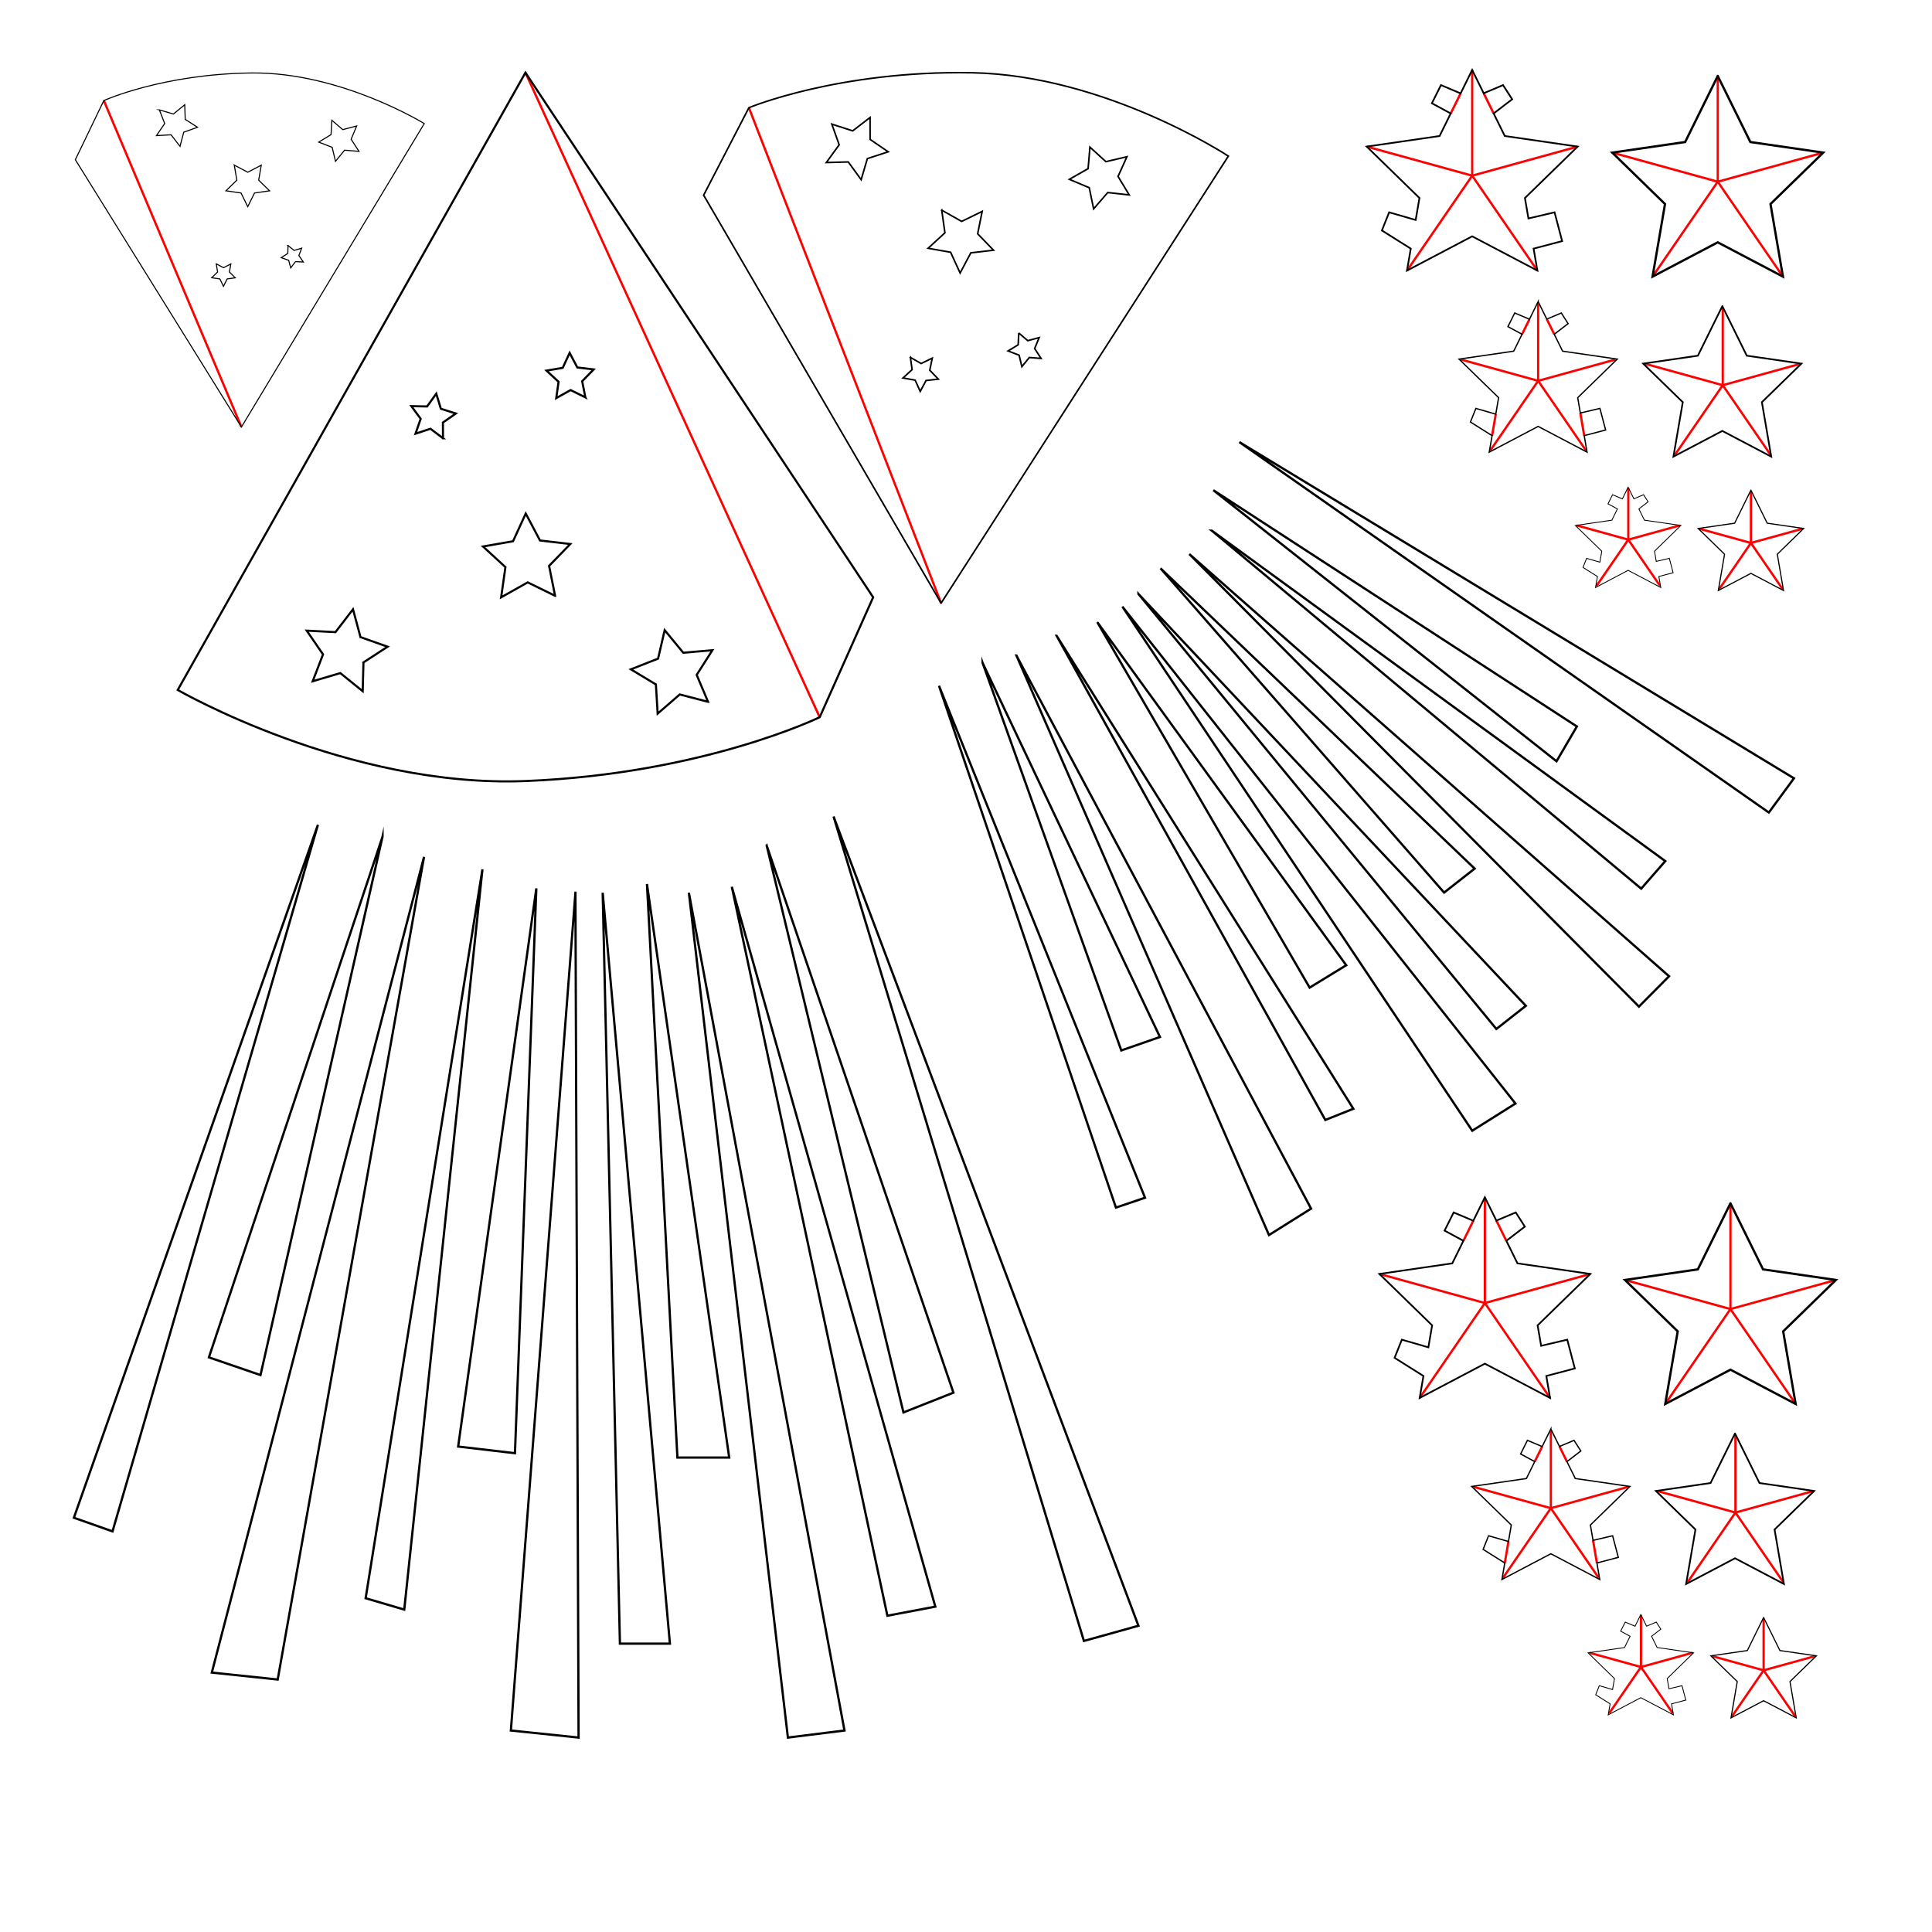 <?xml version="1.0" encoding="UTF-8"?>
<svg data-bbox="32.526 30.794 775.574 734.012" viewBox="0 0 850.391 850.39" height="850.39" width="850.391" xmlns="http://www.w3.org/2000/svg" data-type="ugc">
    <g>
        <path stroke-miterlimit="10" stroke="#FF0000" fill="none" d="M761.673 529.66v46.535L808.1 563.39"/>
        <path stroke-miterlimit="10" stroke="#FF0000" fill="none" d="M790.367 617.97l-28.694-41.775-28.694 41.775"/>
        <path stroke-miterlimit="10" stroke="#FF0000" fill="none" d="M715.244 563.39l46.429 12.805"/>
        <path stroke-miterlimit="10" stroke="#FF0000" fill="none" d="M653.583 527.009v46.535l46.427-12.804"/>
        <path stroke-miterlimit="10" stroke="#FF0000" fill="none" d="M682.277 615.32l-28.694-41.776-28.694 41.776"/>
        <path stroke-miterlimit="10" stroke="#FF0000" fill="none" d="M607.154 560.74l46.429 12.804"/>
        <path stroke-miterlimit="10" stroke="#FF0000" fill="none" d="M763.873 631.662v34.105l34.026-9.384"/>
        <path stroke-miterlimit="10" stroke="#FF0000" fill="none" d="M784.902 696.384l-21.029-30.617-21.029 30.617"/>
        <path stroke-miterlimit="10" stroke="#FF0000" fill="none" d="M729.844 656.383l34.029 9.384"/>
        <path stroke-miterlimit="10" stroke="#FF0000" fill="none" d="M682.62 629.739v34.105l34.026-9.384"/>
        <path stroke-miterlimit="10" stroke="#FF0000" fill="none" d="M703.649 694.461l-21.029-30.617-21.029 30.617"/>
        <path stroke-miterlimit="10" stroke="#FF0000" fill="none" d="M648.592 654.46l34.028 9.384"/>
        <path stroke-miterlimit="10" stroke="#FF0000" fill="none" d="M722.294 711.046v22.703l22.649-6.247"/>
        <path stroke-miterlimit="10" stroke="#FF0000" fill="none" d="M736.292 754.129l-13.998-20.38-13.999 20.38"/>
        <path stroke-miterlimit="10" stroke="#FF0000" fill="none" d="M699.642 727.502l22.652 6.247"/>
        <path stroke-miterlimit="10" stroke="#FF0000" fill="none" d="M776.274 712.507v22.702l22.65-6.246"/>
        <path stroke-miterlimit="10" stroke="#FF0000" fill="none" d="M790.272 755.59l-13.998-20.381-13.999 20.381"/>
        <path stroke-miterlimit="10" stroke="#FF0000" fill="none" d="M753.623 728.963l22.651 6.246"/>
        <path stroke-miterlimit="10" stroke="#FF0000" fill="none" d="M45.7 44.263l60.571 143.696"/>
        <path stroke-miterlimit="10" stroke="#000000" fill="none" d="M366.897 359.387l134.201 356.202-24 6.694-110.201-362.896z"/>
        <path stroke-miterlimit="10" stroke="#000000" fill="none" d="M303.217 392.954l68.487 368.751-24.9 3.101-43.587-371.852z"/>
        <path stroke-miterlimit="10" stroke="#000000" fill="none" d="M253.281 392.954l1.386 371.852-29.799-3.101 28.413-368.751z"/>
        <path stroke-miterlimit="10" stroke="#000000" fill="none" d="M186.646 377.158l-64.413 362.101-29-3.054 93.413-359.047z"/>
        <path stroke-miterlimit="10" stroke="#000000" fill="none" d="M322.104 390.329l89.587 316.85-21.1 4-68.487-320.85z"/>
        <path stroke-miterlimit="10" stroke="#000000" fill="none" d="M265.281 392.954l29.587 330.508h-22l-7.587-330.508z"/>
        <path stroke-miterlimit="10" stroke="#000000" fill="none" d="M212.353 382.627l-34.414 325.851-17-5 51.414-320.851z"/>
        <path stroke-miterlimit="10" stroke="#000000" fill="none" d="M139.939 363.044L49.526 674.052l-17-6 107.413-305.008z"/>
        <path stroke-miterlimit="10" stroke="#000000" fill="none" d="M337.462 372.165l82.199 240.827-22 8.705-60.199-249.532z"/>
        <path stroke-miterlimit="10" stroke="#000000" fill="none" d="M284.768 389.104l36.2 252.464h-22.794l-13.406-252.464z"/>
        <path stroke-miterlimit="10" stroke="#000000" fill="none" d="M236.074 391.028l-9.413 248.614-25-2.932 34.413-245.682z"/>
        <path stroke-miterlimit="10" stroke="#000000" fill="none" d="M168.368 368.278l-53.707 236.977-22.706-7.795 76.413-229.182z"/>
        <path stroke-miterlimit="10" stroke="#000000" fill="none" d="M545.504 194.585l244.127 147.992-11.06 15.065-233.067-163.057z"/>
        <path stroke-miterlimit="10" stroke="#000000" fill="none" d="M523.479 243.878L734.65 429.705l-13.254 13.361-197.917-199.188z"/>
        <path stroke-miterlimit="10" stroke="#000000" fill="none" d="M494.019 267.004l173.023 218.73-19.017 11.971-154.006-230.701z"/>
        <path stroke-miterlimit="10" stroke="#000000" fill="none" d="M447.394 288.543l129.687 243.451-18.523 11.627-111.164-255.078z"/>
        <path stroke-miterlimit="10" stroke="#000000" fill="none" d="M533.406 233.583l199.585 145.438-10.596 12.132-188.989-157.57z"/>
        <path stroke-miterlimit="10" stroke="#000000" fill="none" d="M501.098 261.447l170.514 181.281-12.977 10.188-157.537-191.469z"/>
        <path stroke-miterlimit="10" stroke="#000000" fill="none" d="M465.093 279.865L595.69 488.037l-12.344 4.923-118.253-213.095z"/>
        <path stroke-miterlimit="10" stroke="#000000" fill="none" d="M413.302 301.847l90.689 225.348-12.807 4.334-77.882-229.682z"/>
        <path stroke-miterlimit="10" stroke="#000000" fill="none" d="M534.054 215.755l160.02 104.01-8.948 15.323-151.072-119.333z"/>
        <path stroke-miterlimit="10" stroke="#000000" fill="none" d="M510.812 250.151l138.271 132.176-13.446 10.555-124.825-142.731z"/>
        <path stroke-miterlimit="10" stroke="#000000" fill="none" d="M482.977 273.835l109.579 151.03-16.107 9.847-93.472-160.877z"/>
        <path stroke-miterlimit="10" stroke="#000000" fill="none" d="M432.498 291.769l78.059 164.676-17.005 5.916-61.054-170.592z"/>
        <path stroke-miterlimit="10" stroke="#000000" fill="none" d="M761.673 529.66l14.347 29.068 32.08 4.662-23.213 22.629 5.48 31.951-28.694-15.086-28.694 15.086 5.481-31.951-23.216-22.629 32.082-4.662 14.347-29.068z"/>
        <path stroke-miterlimit="10" stroke-width=".5" stroke="#000000" fill="none" d="M776.271 711.972l7.174 14.535 16.041 2.33-11.606 11.315 2.739 15.974-14.348-7.541-14.344 7.541 2.74-15.974-11.608-11.315 16.041-2.33 7.171-14.535z"/>
        <path stroke-miterlimit="10" stroke-width=".75" stroke="#000000" fill="none" d="M763.686 630.97l10.761 21.803 24.061 3.496-17.41 16.971 4.109 23.965-21.521-11.315-21.519 11.315 4.109-23.965-17.411-16.971 24.062-3.496 10.759-21.803z"/>
        <path stroke-miterlimit="10" stroke="#FF0000" fill="none" d="M231.282 31.974l129.512 283.72"/>
        <path stroke-miterlimit="10" stroke="#FF0000" fill="none" d="M414.232 265.486L329.64 47.406"/>
        <path d="M231.282 31.974L78.233 303.696s74.757 43.209 153.049 40.088 129.512-28.09 129.512-28.09l23.538-52.789-153.05-230.931zm-71.299 259.595l-.336 12.67-9.854-7.973-12.152 3.596 4.538-11.834-7.177-10.447 12.657.658 7.719-10.053 3.285 12.242 11.946 4.234-10.626 6.907zm35.007-98.663l-5.522-4.188-6.578 2.176 2.274-6.545-4.103-5.585 6.928.141 4.044-5.627 2.007 6.632 6.603 2.107-5.688 3.958.035 6.931zm49.333 69.333l-12.049-5.902-11.693 6.58 1.891-13.283-9.871-9.087 13.217-2.308 5.592-12.196 6.279 11.857 13.328 1.55-9.336 9.635 2.642 13.154zm13.333-87.333l-6.502-3.209-6.33 3.537 1.042-7.175-5.319-4.927 7.146-1.226 3.042-6.582 3.374 6.418 7.2.859-5.062 5.192 1.409 7.113zm54 134l-12.457-3.233-9.725 8.43-.775-12.846-11.021-6.645 11.978-4.707 2.913-12.535 8.177 9.938 12.822-1.103-6.924 10.848 5.012 11.853z" stroke-miterlimit="10" stroke-width=".93" stroke="#000000" fill="none"/>
        <path d="M106.271 187.959l80.473-133.561s-36.729-22.69-75.904-22.277c-39.175.413-65.14 12.142-65.14 12.142L33.163 70.301l73.108 117.658zm39.438-128.697l.354-6.328 4.808 4.129 6.126-1.619-2.44 5.848 3.433 5.327-6.317-.515-4.005 4.911-1.462-6.167-5.908-2.291 5.411-3.295zm-18.941 48.798l2.697 2.173 3.32-.991-1.232 3.238 1.968 2.852-3.46-.172-2.104 2.753-.905-3.344-3.27-1.15 2.901-1.894.085-3.465zm-23.641-35.374l5.936 3.126 5.94-3.117-1.139 6.611 4.8 4.687-6.641.959-2.974 6.014-2.964-6.019-6.639-.97 4.808-4.678-1.127-6.613zm-7.944 43.452l3.204 1.699 3.215-1.674-.625 3.571 2.585 2.54-3.589.509-1.616 3.245-1.593-3.257-3.585-.536 2.604-2.521-.6-3.576zM70.159 48.375l6.178 1.799 4.984-4.07.199 6.431 5.411 3.482-6.057 2.177-1.639 6.223-3.941-5.087-6.425.364 3.619-5.32-2.329-5.999z" stroke-miterlimit="10" stroke-width=".465" stroke="#000000" fill="none"/>
        <path d="M414.232 265.486l126.445-196.77s-54.088-35.613-112.845-36.692c-58.756-1.079-98.192 15.382-98.192 15.382l-19.928 38.498 104.52 179.582zM478.94 74.229l.805-9.472 7.027 6.4 9.258-2.162-3.914 8.662 4.917 8.136-9.447-1.045-6.218 7.191-1.927-9.31-8.76-3.691 8.259-4.709zm-30.514 72.346l3.953 3.375 5.021-1.343-1.989 4.803 2.828 4.36-5.181-.408-3.273 4.036-1.213-5.054-4.852-1.865 4.432-2.715.274-5.189zM414.513 92.51l8.764 4.946 9.042-4.417-1.993 9.864 6.993 7.234-9.996 1.15-4.719 8.889-4.184-9.151-9.911-1.744 7.41-6.806-1.406-9.965zm-13.793 64.809l4.729 2.687 4.896-2.373-1.096 5.327 3.769 3.921-5.403.605-2.563 4.795-2.247-4.953-5.354-.958 4.018-3.667-.749-5.384zM366.135 54.633l9.187 2.964 7.648-5.887.02 9.651 7.963 5.456-9.175 3.002-2.728 9.258-5.688-7.797-9.647.268 5.657-7.821-3.237-9.094z" stroke-miterlimit="10" stroke-width=".697" stroke="#000000" fill="none"/>
        <path stroke-miterlimit="10" stroke="#FF0000" fill="none" d="M648.49 537.328l-4.355 8.828"/>
        <path stroke-miterlimit="10" stroke="#FF0000" fill="none" d="M658.646 537.267l4.385 8.889"/>
        <path stroke-miterlimit="10" stroke="#FF0000" fill="none" d="M686.417 636.677l3.288 6.666"/>
        <path stroke-miterlimit="10" stroke="#FF0000" fill="none" d="M678.801 636.722l-3.269 6.621"/>
        <path stroke-miterlimit="10" stroke="#FF0000" fill="none" d="M663.966 678.507l-1.623 9.459"/>
        <path stroke-miterlimit="10" stroke="#FF0000" fill="none" d="M701.188 678.003l1.708 9.963"/>
        <path stroke-miterlimit="10" stroke-width=".75" stroke="#000000" fill="none" d="M653.582 527.009l-5.092 10.319-8.648-3.655-4 8 8.293 4.483-4.899 9.924-32.081 4.662 23.214 22.627-1.658 9.672-11.677-3.368-3.19 7.991 12.704 7.99-1.659 9.666 28.693-15.084 28.695 15.084-1.658-9.666 12.557-3.315-3.334-12.666-11.5 2.696-1.544-9 23.212-22.627-32.08-4.662-4.899-9.924 8.145-6.242-4-6.241-8.53 3.594-5.064-10.258z"/>
        <path stroke-miterlimit="10" stroke-width=".375" stroke="#000000" fill="none" d="M722.227 710.648l-2.545 5.158-4.326-1.828-2 4 4.148 2.242-2.449 4.961-16.041 2.332 11.607 11.315-.829 4.836-5.839-1.686-1.596 3.996 6.353 3.996-.828 4.832 14.345-7.543 14.347 7.543-.828-4.832 6.277-1.658-1.667-6.334-5.75 1.35-.771-4.5 11.606-11.315-16.041-2.332-2.449-4.961 4.072-3.121-2-3.121-4.263 1.799-2.533-5.129z"/>
        <path stroke-miterlimit="10" stroke-width=".563" stroke="#000000" fill="none" d="M682.619 628.984l-3.818 7.738-6.489-2.74-3 6 6.22 3.361-3.673 7.444-24.06 3.496 17.411 16.97-1.244 7.254-8.756-2.525-2.397 5.992 9.53 5.992-1.244 7.25 21.52-11.312 21.522 11.312-1.245-7.25 9.417-2.484-2.501-9.5-8.624 2.021-1.159-6.75 17.41-16.97-24.059-3.496-3.675-7.444 6.108-4.681-3-4.68-6.396 2.695-3.798-7.693z"/>
        <path stroke-miterlimit="10" stroke="#FF0000" fill="none" d="M756.088 33.444v46.535l46.427-12.804"/>
        <path stroke-miterlimit="10" stroke="#FF0000" fill="none" d="M784.782 121.755l-28.694-41.776-28.694 41.776"/>
        <path stroke-miterlimit="10" stroke="#FF0000" fill="none" d="M709.659 67.175l46.429 12.804"/>
        <path stroke-miterlimit="10" stroke="#FF0000" fill="none" d="M647.998 30.794v46.535l46.428-12.805"/>
        <path stroke-miterlimit="10" stroke="#FF0000" fill="none" d="M676.692 119.104l-28.694-41.775-28.694 41.775"/>
        <path stroke-miterlimit="10" stroke="#FF0000" fill="none" d="M601.569 64.524l46.429 12.805"/>
        <path stroke-miterlimit="10" stroke="#FF0000" fill="none" d="M758.288 135.446v34.106l34.026-9.384"/>
        <path stroke-miterlimit="10" stroke="#FF0000" fill="none" d="M779.317 200.169l-21.029-30.617-21.029 30.617"/>
        <path stroke-miterlimit="10" stroke="#FF0000" fill="none" d="M724.26 160.168l34.028 9.384"/>
        <path stroke-miterlimit="10" stroke="#FF0000" fill="none" d="M677.035 133.523v34.106l34.026-9.384"/>
        <path stroke-miterlimit="10" stroke="#FF0000" fill="none" d="M698.064 198.246l-21.029-30.617-21.029 30.617"/>
        <path stroke-miterlimit="10" stroke="#FF0000" fill="none" d="M643.007 158.245l34.028 9.384"/>
        <path stroke-miterlimit="10" stroke="#FF0000" fill="none" d="M716.709 214.831v22.702l22.649-6.246"/>
        <path stroke-miterlimit="10" stroke="#FF0000" fill="none" d="M730.707 257.914l-13.998-20.381-13.999 20.381"/>
        <path stroke-miterlimit="10" stroke="#FF0000" fill="none" d="M694.057 231.287l22.652 6.246"/>
        <path stroke-miterlimit="10" stroke="#FF0000" fill="none" d="M770.689 216.292v22.702l22.65-6.246"/>
        <path stroke-miterlimit="10" stroke="#FF0000" fill="none" d="M784.687 259.375l-13.998-20.381-13.999 20.381"/>
        <path stroke-miterlimit="10" stroke="#FF0000" fill="none" d="M748.038 232.748l22.651 6.246"/>
        <path stroke-miterlimit="10" stroke="#000000" fill="none" d="M756.088 33.444l14.347 29.069 32.08 4.662-23.213 22.629 5.48 31.951-28.694-15.086-28.694 15.086 5.481-31.951-23.216-22.629 32.082-4.662 14.347-29.069z"/>
        <path stroke-miterlimit="10" stroke-width=".5" stroke="#000000" fill="none" d="M770.686 215.757l7.174 14.535 16.041 2.33-11.606 11.315 2.739 15.974-14.348-7.541-14.344 7.541 2.74-15.974-11.608-11.315 16.041-2.33 7.171-14.535z"/>
        <path stroke-miterlimit="10" stroke-width=".75" stroke="#000000" fill="none" d="M758.101 134.755l10.761 21.803 24.061 3.496-17.41 16.97 4.109 23.965-21.521-11.314-21.519 11.314 4.109-23.965-17.411-16.97 24.063-3.496 10.758-21.803z"/>
        <path stroke-miterlimit="10" stroke="#FF0000" fill="none" d="M642.905 41.112l-4.355 8.828"/>
        <path stroke-miterlimit="10" stroke="#FF0000" fill="none" d="M653.061 41.052l4.385 8.888"/>
        <path stroke-miterlimit="10" stroke="#FF0000" fill="none" d="M680.832 140.462l3.288 6.666"/>
        <path stroke-miterlimit="10" stroke="#FF0000" fill="none" d="M673.216 140.507l-3.269 6.621"/>
        <path stroke-miterlimit="10" stroke="#FF0000" fill="none" d="M658.381 182.292l-1.623 9.459"/>
        <path stroke-miterlimit="10" stroke="#FF0000" fill="none" d="M695.603 181.788l1.708 9.963"/>
        <path stroke-miterlimit="10" stroke-width=".75" stroke="#000000" fill="none" d="M647.997 30.794l-5.092 10.318-8.648-3.654-4 8 8.293 4.482-4.899 9.924-32.081 4.662 23.214 22.627-1.658 9.672-11.677-3.367-3.19 7.99 12.704 7.99-1.659 9.666 28.693-15.083 28.695 15.083-1.658-9.666 12.557-3.314-3.334-12.666-11.5 2.695-1.544-9 23.213-22.627-32.081-4.662-4.899-9.924 8.145-6.242-4-6.24-8.53 3.594-5.064-10.258z"/>
        <path stroke-miterlimit="10" stroke-width=".375" stroke="#000000" fill="none" d="M716.642 214.433l-2.545 5.158-4.326-1.828-2 4 4.148 2.242-2.449 4.961-16.041 2.332 11.607 11.314-.829 4.836-5.839-1.685-1.596 3.996 6.353 3.996-.828 4.832 14.345-7.543 14.347 7.543-.828-4.832 6.277-1.658-1.667-6.334-5.75 1.349-.771-4.5 11.606-11.314-16.041-2.332-2.449-4.961 4.072-3.121-2-3.121-4.263 1.799-2.533-5.129z"/>
        <path stroke-miterlimit="10" stroke-width=".563" stroke="#000000" fill="none" d="M677.034 132.769l-3.818 7.738-6.489-2.74-3 6 6.22 3.361-3.673 7.443-24.06 3.496 17.411 16.971-1.244 7.254-8.756-2.525-2.397 5.992 9.53 5.992-1.244 7.25 21.52-11.313 21.522 11.313-1.245-7.25 9.417-2.484-2.501-9.5-8.624 2.021-1.159-6.75 17.41-16.971-24.059-3.496-3.675-7.443 6.108-4.682-3-4.679-6.396 2.695-3.798-7.693z"/>
    </g>
</svg>
